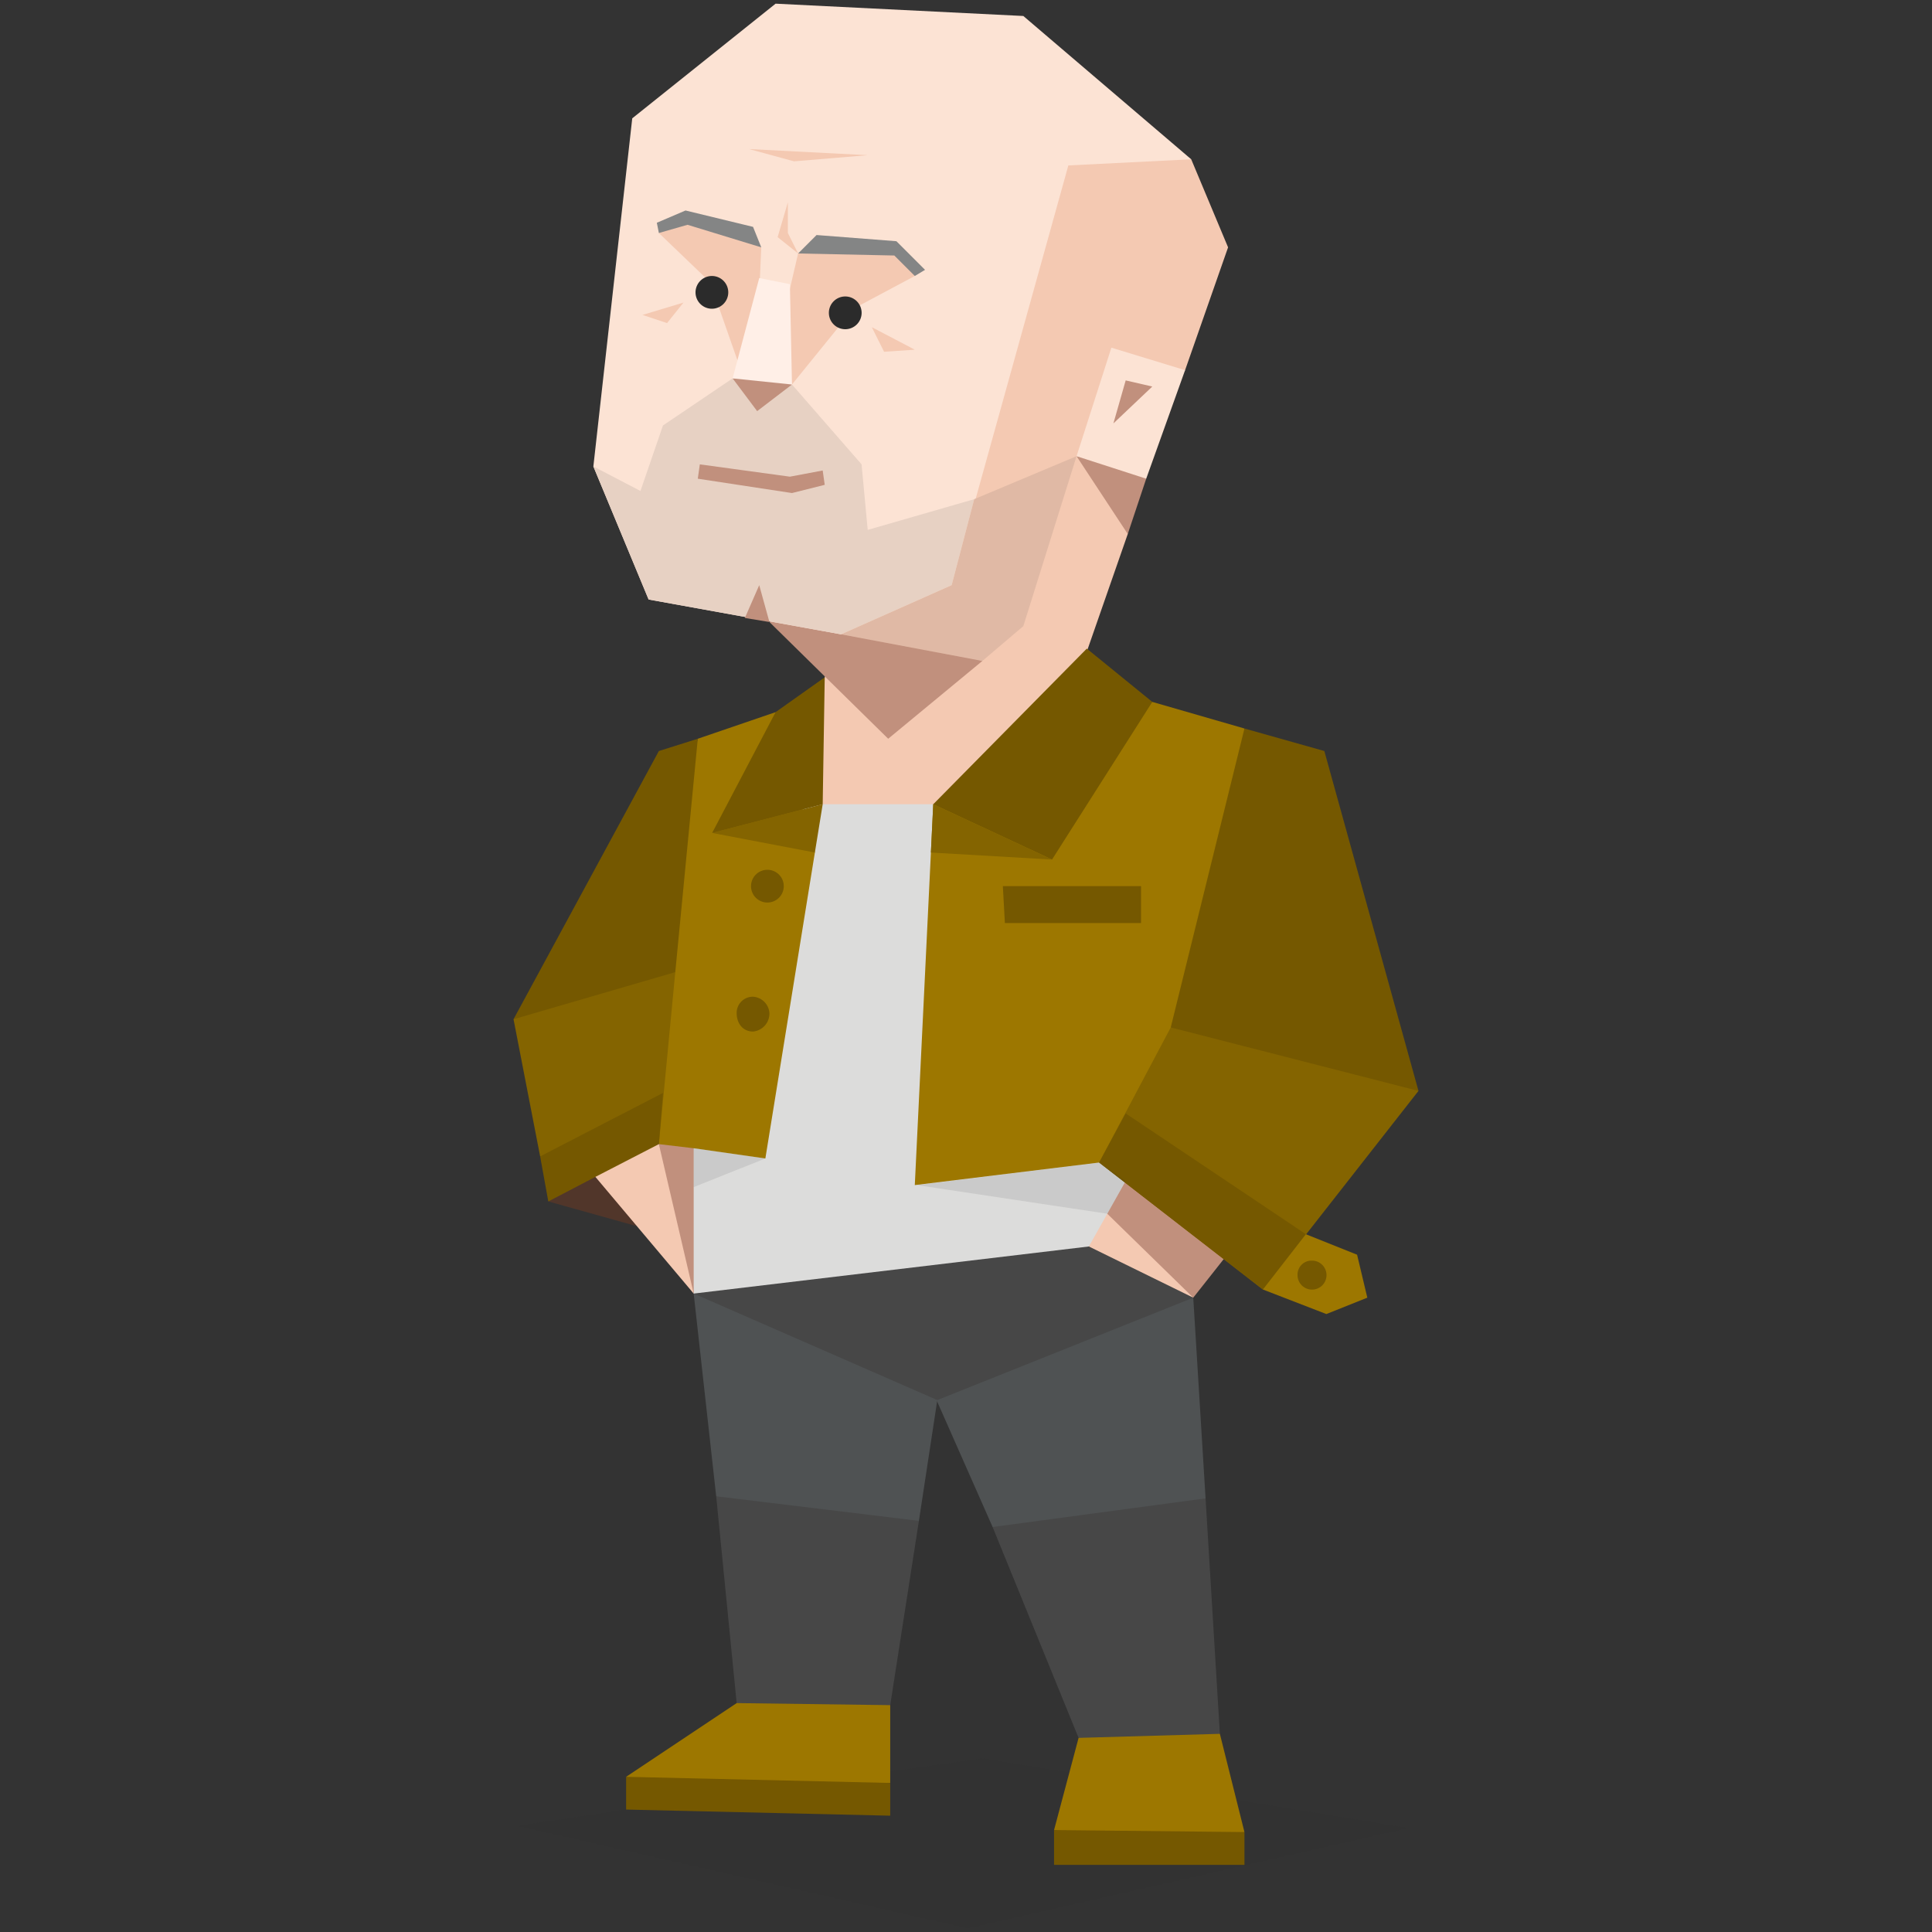 <svg id="Layer_1" data-name="Layer 1" xmlns="http://www.w3.org/2000/svg" viewBox="0 0 400 400"><rect x="0" y="0" width="400" height="400" fill="#333333" stroke="none"/><defs><style>.cls-1{fill:#f4c9b2;}.cls-13,.cls-14,.cls-2{fill:#2b2b2b;}.cls-2{fill-opacity:0.1;}.cls-3{fill:#51362a;}.cls-4{fill:#4f5253;}.cls-5{fill:#474747;}.cls-6{fill:#9d7700;}.cls-7{fill:#755800;}.cls-8{fill:#dcdcdb;}.cls-9{fill:#846400;}.cls-10{fill:#c1907d;}.cls-11{fill:#fce3d4;}.cls-12{fill:#848585;}.cls-13{opacity:0.1;}.cls-15{fill:#ffefe7;}</style></defs><title>explorers_ESTP_famous_real_bruce_willis</title><g id="Layer_1-2" data-name="Layer_1"><polygon class="cls-1" points="220.35 148.28 199.58 170.33 177.53 177.96 164.82 168.21 168.21 147.44 170.75 140.23 174.14 131.33 173.29 126.67 191.95 117.34 215.26 28.32 246.63 32.98 254.26 51.21 245.36 76.64 232.22 94.45 233.49 110.56 220.35 148.28"/><polygon class="cls-2" points="107.16 378.04 200.42 399.24 291.56 378.47 203.39 364.05 129.63 374.65 107.16 378.04"/><polygon class="cls-3" points="113.52 248.75 131.75 253.84 124.54 237.31 113.52 248.75"/><polygon class="cls-4" points="148.28 309.79 143.62 267.82 143.62 255.53 194.06 289.87 190.25 314.88 184.31 319.54 152.1 314.88 148.28 309.79"/><polygon class="cls-5" points="152.52 352.61 148.28 309.79 190.25 314.88 184.31 353.03 170.33 361.94 152.52 352.61"/><polygon class="cls-4" points="205.51 316.15 189.4 279.69 211.87 266.55 247.05 268.67 249.6 310.22 244.94 318.27 215.69 321.66 205.51 316.15"/><polygon class="cls-5" points="223.31 359.81 205.51 316.15 249.6 310.22 252.56 358.97 239.42 365.32 223.31 359.81"/><polygon class="cls-6" points="218.23 378.89 223.31 359.81 252.56 358.97 257.65 379.31 239.85 383.13 218.23 378.89"/><polygon class="cls-7" points="218.23 386.1 218.23 378.89 257.65 379.31 257.65 386.1 218.23 386.1"/><polygon class="cls-6" points="184.31 369.14 184.31 353.03 152.52 352.61 129.63 367.87 143.2 372.53 184.31 369.14"/><polygon class="cls-7" points="184.31 375.92 184.31 369.14 129.63 367.87 129.63 374.65 184.31 375.92"/><polygon class="cls-5" points="247.05 268.67 194.06 289.87 143.62 267.82 143.62 255.53 247.9 255.53 247.05 268.67"/><polygon class="cls-8" points="143.62 267.82 139.81 237.31 164.82 167.78 170.33 166.51 193.22 166.51 247.48 241.12 225.44 258.07 143.62 267.82"/><polygon class="cls-6" points="144.47 152.95 160.58 147.44 168.71 176.51 158.46 239.85 143.62 237.73 139.81 241.12 136.41 236.88 132.18 203.39 144.47 152.95"/><polygon class="cls-9" points="170.33 166.51 168.71 176.51 147.44 172.45 170.33 166.51"/><polygon class="cls-7" points="106.32 211.02 136.41 155.49 144.47 152.95 139.81 201.27 125.81 213.99 106.32 211.02"/><polygon class="cls-9" points="111.83 239.42 106.32 211.02 139.81 201.27 136.41 236.88 111.83 239.42"/><polygon class="cls-7" points="113.52 248.75 111.83 239.42 137.26 226.28 136.41 236.88 133.45 244.51 123.27 243.66 113.52 248.75"/><polygon class="cls-6" points="189.4 245.36 193.22 166.51 238.57 145.32 257.65 150.83 254.69 216.11 227.56 240.69 189.4 245.36"/><polygon class="cls-7" points="207.63 183.47 208.05 191.1 236.24 191.1 236.24 183.47 207.63 183.47"/><polygon class="cls-1" points="225.44 258.07 247.05 268.67 236.88 250.87 229.25 251.29 225.44 258.07"/><polygon class="cls-10" points="247.05 268.67 253.41 260.62 233.06 244.51 229.25 251.29 247.05 268.67"/><polygon class="cls-9" points="227.56 240.69 261.47 266.98 293.68 225.86 270.79 207.63 242.39 212.72 227.56 240.69"/><polygon class="cls-7" points="227.56 240.69 261.47 266.98 270.79 263.59 270.37 255.53 233.06 230.52 233.06 230.52 227.56 240.69"/><polygon class="cls-7" points="293.68 225.86 242.39 212.72 257.65 150.83 274.19 155.49 293.68 225.86"/><polygon class="cls-6" points="280.97 259.77 270.37 255.53 261.47 266.98 274.61 272.06 283.09 268.67 280.97 259.77"/><path class="cls-7" d="M271.64,261a3,3,0,1,1-3,3A2.9,2.9,0,0,1,271.64,261Z"/><path class="cls-7" d="M155.91,206.36a3.64,3.64,0,0,1,3.39,3.39,3.74,3.74,0,0,1-3.39,3.82c-2.12,0-3.39-1.7-3.39-3.82A3.34,3.34,0,0,1,155.91,206.36Z"/><path class="cls-7" d="M158.88,180.08a3.39,3.39,0,1,1-3.39,3.39A3.39,3.39,0,0,1,158.88,180.08Z"/><polygon class="cls-1" points="123.27 243.66 143.62 267.82 141.93 242.39 136.41 236.88 123.27 243.66"/><polygon class="cls-10" points="143.62 267.82 143.62 237.73 136.41 236.88 143.62 267.82"/><polygon class="cls-7" points="147.44 172.45 160.58 147.44 170.75 140.23 170.33 166.51 147.44 172.45"/><polygon class="cls-7" points="217.81 177.96 193.22 166.51 225.01 134.29 238.57 145.32 217.81 177.96"/><polygon class="cls-2" points="227.56 240.69 233.06 244.51 229.25 251.29 189.83 245.36 227.56 240.69"/><polygon class="cls-2" points="143.62 245.78 143.62 237.73 158.46 239.85 143.62 245.78"/><polygon class="cls-10" points="183.89 152.95 203.39 136.84 163.97 124.97 159.3 128.78 183.89 152.95"/><polygon class="cls-11" points="130.9 24.5 122.85 96.57 134.29 124.12 174.14 131.33 197.03 121.15 221.19 34.25 246.63 32.98 211.87 3.31 160.58 0.76 130.9 24.5"/><polygon class="cls-10" points="233.49 110.56 222.89 94.45 232.22 94.45 237.31 99.11 233.49 110.56"/><polygon class="cls-11" points="230.1 71.98 222.89 94.45 237.31 99.11 245.36 76.64 230.1 71.98"/><polygon class="cls-10" points="233.06 78.76 230.52 87.66 238.57 80.03 233.06 78.76"/><polygon class="cls-1" points="136.41 48.24 142.35 44.85 157.61 51.21 156.76 70.71 152.95 75.37 147.01 58.41 136.41 48.24"/><polygon class="cls-1" points="165.24 52.48 161 70.71 163.97 79.61 176.69 63.92 189.4 57.14 185.16 51.21 165.24 52.48"/><polygon class="cls-12" points="155.91 46.97 157.61 51.21 142.35 46.54 136.41 48.24 135.99 46.12 141.93 43.58 155.91 46.97"/><polygon class="cls-12" points="169.06 48.66 165.24 52.48 185.16 52.9 189.4 57.14 191.52 55.87 185.59 49.94 169.06 48.66"/><polygon class="cls-11" points="122.85 96.57 132.6 101.65 137.26 88.09 151.68 78.34 158.03 81.31 163.97 79.61 178.38 96.14 179.65 109.71 201.7 103.35 201.7 124.97 190.67 130.06 174.14 131.33 134.29 124.12 122.85 96.57"/><polygon class="cls-13" points="122.85 96.57 132.6 101.65 137.26 88.09 151.68 78.34 158.03 81.31 163.97 79.61 178.38 96.14 179.65 109.71 201.7 103.35 197.03 121.15 174.14 131.33 134.29 124.12 122.85 96.57"/><polygon class="cls-1" points="201.7 103.35 197.03 121.15 174.14 131.33 203.39 136.84 211.87 129.63 222.89 94.45 201.7 103.35"/><polygon class="cls-13" points="201.7 103.35 197.03 121.15 174.14 131.33 203.39 136.84 211.87 129.63 222.89 94.45 201.7 103.35"/><polygon class="cls-10" points="144.89 96.14 144.47 99.11 163.97 102.08 170.75 100.38 170.33 97.41 163.54 98.69 144.89 96.14"/><path class="cls-14" d="M147.43,57.14A3.39,3.39,0,1,1,144,60.53,3.4,3.4,0,0,1,147.43,57.14Z"/><path class="cls-14" d="M175,61.38a3.39,3.39,0,1,1-3.39,3.39A3.39,3.39,0,0,1,175,61.38Z"/><polygon class="cls-1" points="163.12 41.88 161 49.09 165.24 52.48 163.12 48.24 163.12 41.88"/><polygon class="cls-10" points="157.19 121.15 159.3 128.78 154.22 127.94 157.19 121.15"/><polygon class="cls-10" points="151.68 78.34 157.61 77.06 163.97 79.61 156.76 85.12 151.68 78.34"/><polygon class="cls-15" points="157.19 57.57 151.68 78.34 163.97 79.61 163.54 58.84 157.19 57.57"/><polygon class="cls-1" points="133.02 65.2 141.5 62.65 138.11 66.89 133.02 65.2"/><polygon class="cls-1" points="180.5 67.74 183.04 72.83 189.4 72.4 180.5 67.74"/><polygon class="cls-1" points="155.07 30.86 179.65 32.13 164.39 33.4 155.07 30.86"/></g><polygon class="cls-9" points="193.22 166.51 192.73 176.51 217.81 177.96 193.22 166.51"/></svg>